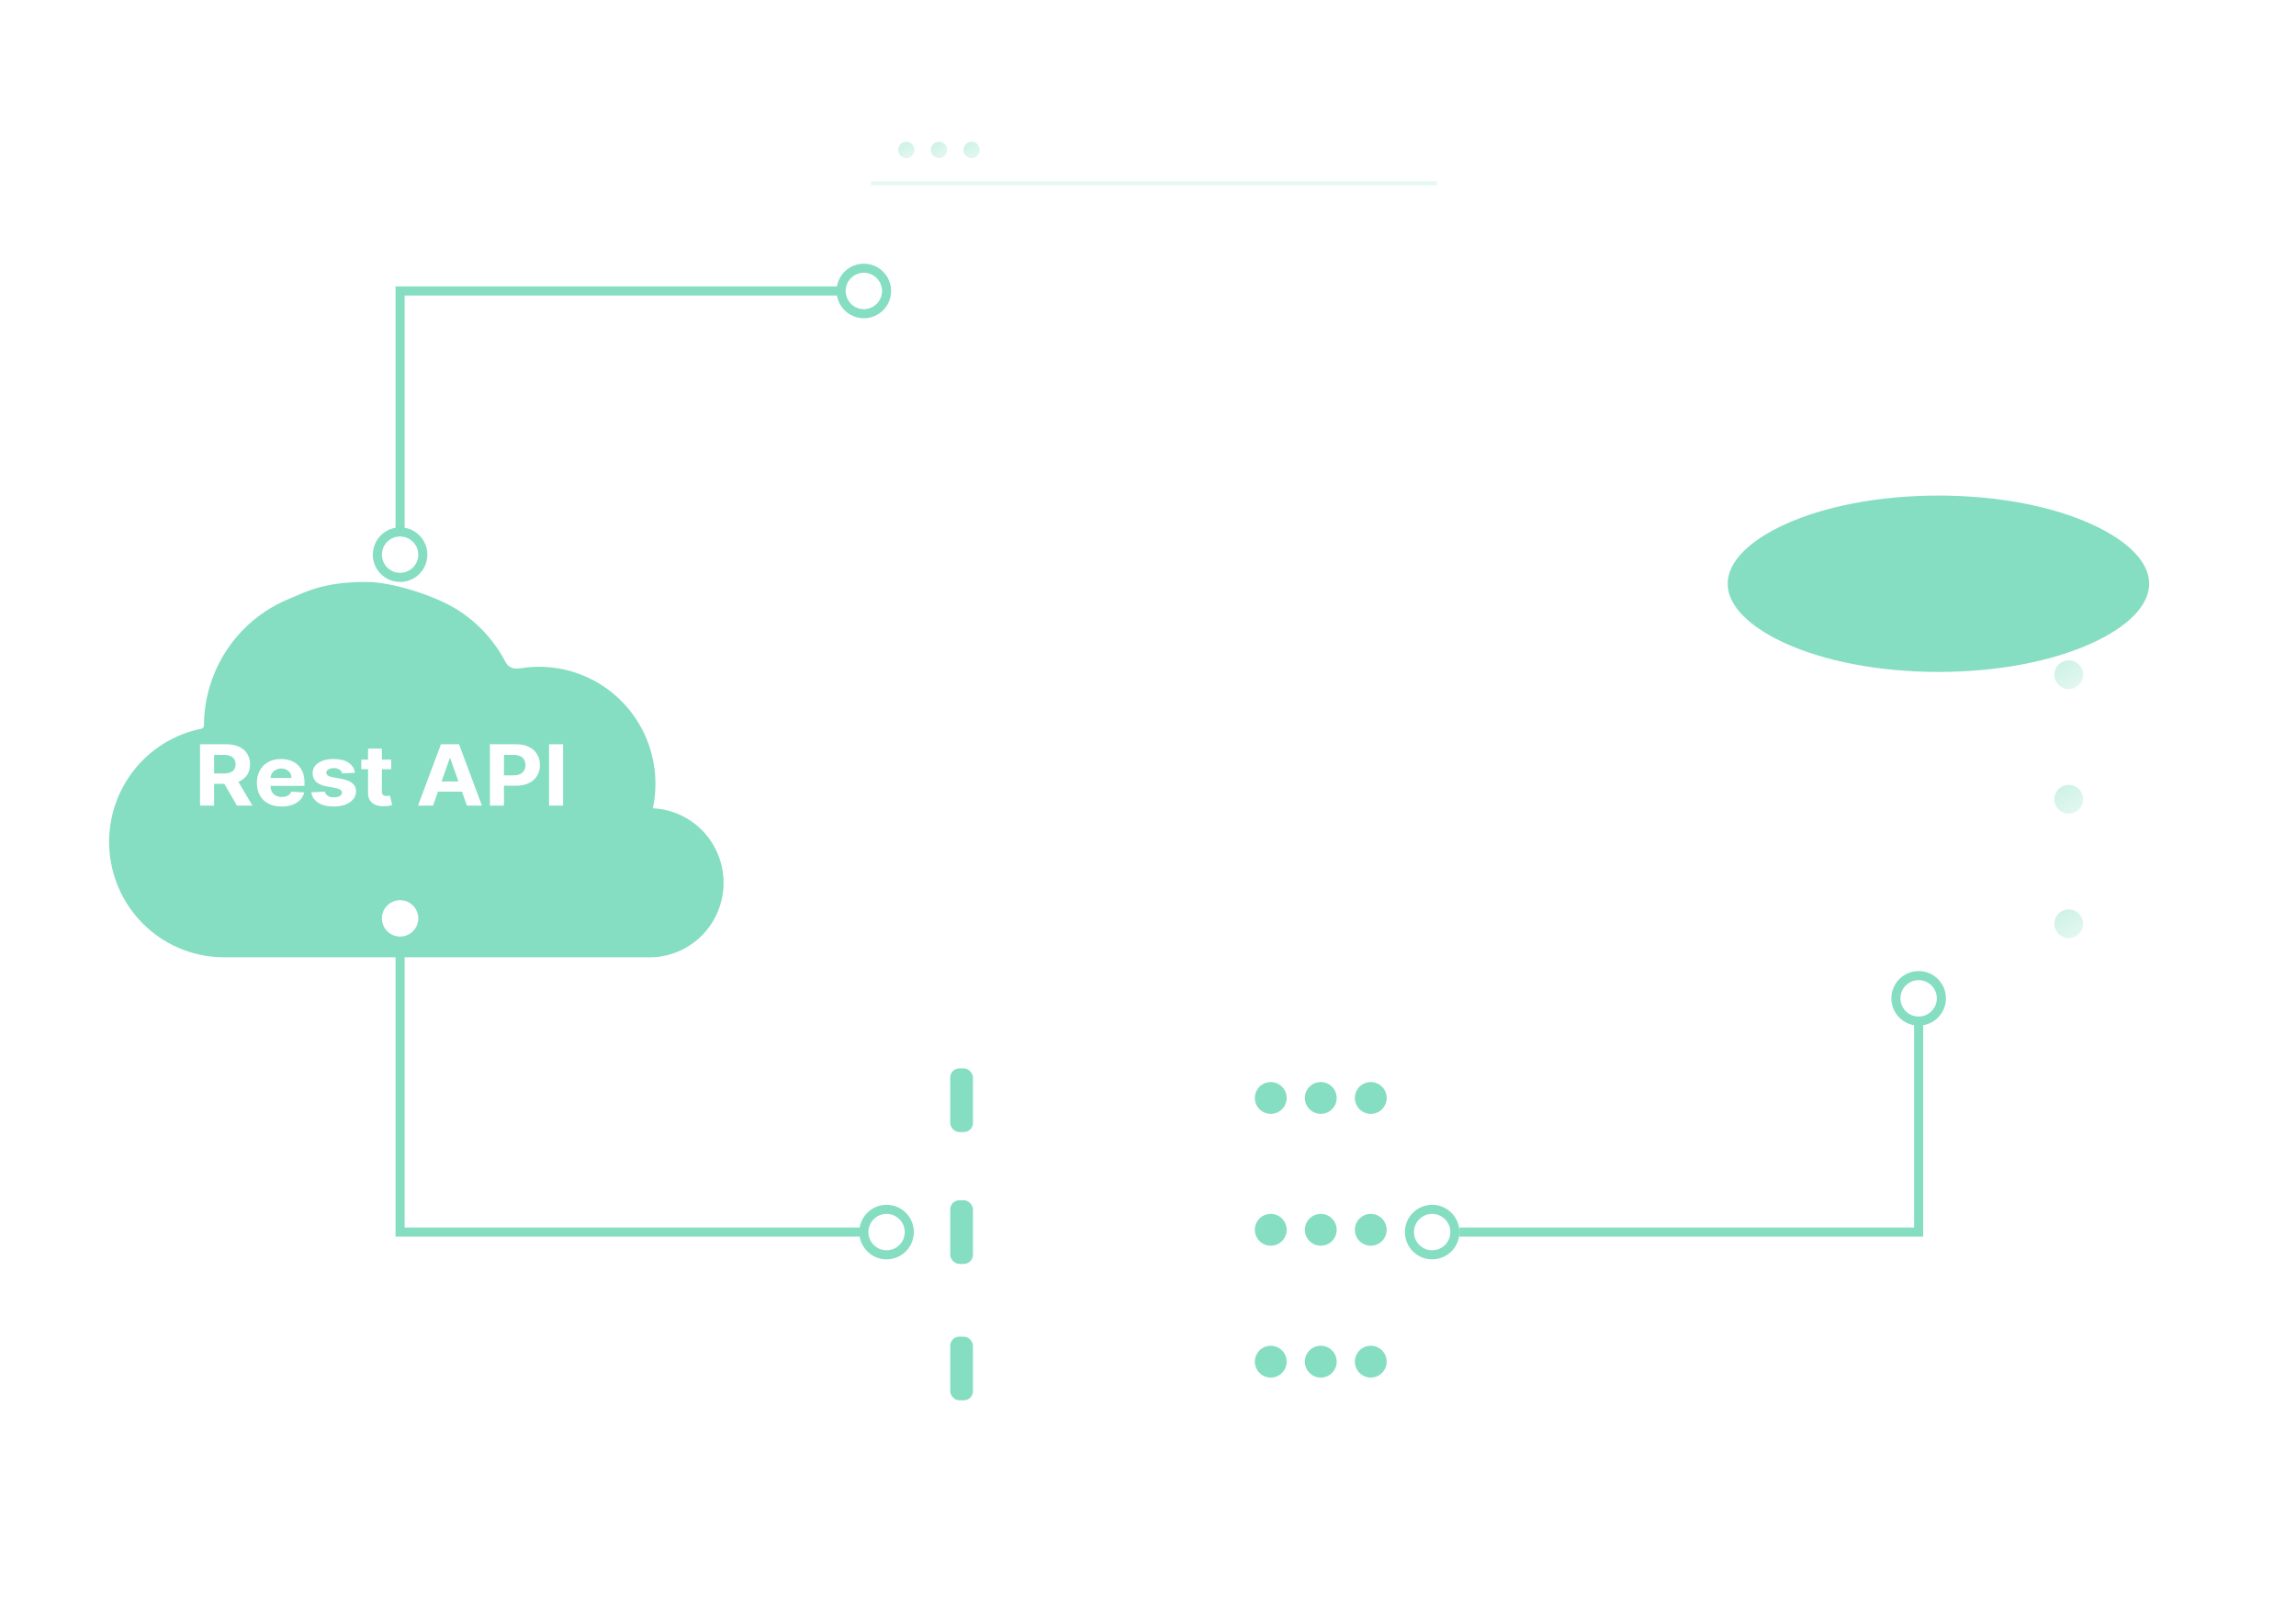 <svg width="505" height="354" viewBox="0 0 505 354" fill="none" xmlns="http://www.w3.org/2000/svg">
<g filter="url(#filter0_d_177_22048)">
<path fill-rule="evenodd" clip-rule="evenodd" d="M376.001 145.029V130.55C378.987 133.248 382.373 135.468 386.039 137.129C395.392 141.54 408.235 144.273 422.353 144.273C436.471 144.273 449.315 141.542 458.669 137.131C462.334 135.47 465.721 133.251 468.706 130.553V145.029C468.706 150.158 463.853 155.012 456.009 158.712C447.455 162.747 435.561 165.244 422.353 165.244C409.146 165.244 397.251 162.747 388.698 158.712C380.855 155.012 376.001 150.158 376.001 145.029ZM376.001 172.251C376.001 177.38 380.855 182.235 388.699 185.935C397.251 189.97 409.146 192.465 422.353 192.465C435.561 192.465 447.455 189.97 456.009 185.935C463.852 182.235 468.706 177.38 468.706 172.251V157.772C465.721 160.471 462.335 162.69 458.669 164.35C449.316 168.762 436.471 171.491 422.353 171.491C408.235 171.491 395.39 168.762 386.038 164.35C382.372 162.69 378.986 160.471 376 157.772L376.001 172.251ZM468.708 184.994V200.603C468.708 205.49 463.869 210.137 456.046 213.697C447.489 217.592 435.582 220 422.353 220C409.124 220 397.217 217.592 388.661 213.697C380.838 210.137 376 205.49 376 200.603V184.994C378.986 187.692 382.372 189.912 386.038 191.573C395.39 195.984 408.235 198.714 422.353 198.714C436.471 198.714 449.316 195.984 458.669 191.573C462.334 189.912 465.722 187.692 468.708 184.994Z" fill="white"/>
</g>
<circle cx="455.012" cy="203.189" r="3.16" fill="url(#paint0_linear_177_22048)" fill-opacity="0.4"/>
<circle cx="455.012" cy="175.798" r="3.16" fill="url(#paint1_linear_177_22048)" fill-opacity="0.4"/>
<circle cx="455.012" cy="148.407" r="3.16" fill="url(#paint2_linear_177_22048)" fill-opacity="0.4"/>
<g filter="url(#filter1_d_177_22048)">
<path fill-rule="evenodd" clip-rule="evenodd" d="M456.045 107.303C447.489 103.408 435.582 101 422.353 101C409.124 101 397.217 103.408 388.661 107.303C380.838 110.863 376 115.51 376 120.397C376 125.284 380.838 129.931 388.661 133.491C397.217 137.386 409.124 139.794 422.353 139.794C435.582 139.794 447.489 137.386 456.045 133.491C463.868 129.931 468.706 125.284 468.706 120.397C468.706 115.51 463.868 110.863 456.045 107.303Z" fill="#85DEC1"/>
</g>
<g filter="url(#filter2_d_177_22048)">
<rect x="195" y="228" width="120" height="26" rx="2" fill="white"/>
</g>
<g filter="url(#filter3_d_177_22048)">
<rect x="195" y="258" width="120" height="26" rx="2" fill="white"/>
</g>
<g filter="url(#filter4_d_177_22048)">
<rect x="195" y="288" width="120" height="26" rx="2" fill="white"/>
</g>
<circle cx="290.5" cy="241.5" r="3.5" fill="#85DEC1"/>
<circle cx="290.5" cy="270.5" r="3.5" fill="#85DEC1"/>
<circle cx="290.5" cy="299.5" r="3.5" fill="#85DEC1"/>
<circle cx="279.5" cy="241.5" r="3.5" fill="#85DEC1"/>
<circle cx="279.5" cy="270.5" r="3.5" fill="#85DEC1"/>
<circle cx="279.5" cy="299.5" r="3.5" fill="#85DEC1"/>
<circle cx="301.5" cy="241.5" r="3.5" fill="#85DEC1"/>
<circle cx="301.5" cy="270.5" r="3.5" fill="#85DEC1"/>
<circle cx="301.5" cy="299.5" r="3.5" fill="#85DEC1"/>
<rect x="209" y="264" width="5" height="14" rx="2" fill="#85DEC1"/>
<rect x="209" y="294" width="5" height="14" rx="2" fill="#85DEC1"/>
<rect x="209" y="235" width="5" height="14" rx="2" fill="#85DEC1"/>
<circle cx="195" cy="271" r="5" fill="white" stroke="#85DEC1" stroke-width="2"/>
<circle cx="315" cy="271" r="5" fill="white" stroke="#85DEC1" stroke-width="2"/>
<circle cx="422" cy="219.585" r="5" fill="white" stroke="#85DEC1" stroke-width="2"/>
<g filter="url(#filter5_d_177_22048)">
<path d="M189 32C189 27.582 192.582 24 197 24H310.273C314.691 24 318.273 27.582 318.273 32V96.197C318.273 100.615 314.691 104.197 310.273 104.197H197C192.582 104.197 189 100.615 189 96.197V32Z" fill="white"/>
</g>
<circle cx="199.341" cy="32.977" r="1.795" fill="url(#paint3_linear_177_22048)" fill-opacity="0.4"/>
<circle cx="206.523" cy="32.977" r="1.795" fill="url(#paint4_linear_177_22048)" fill-opacity="0.4"/>
<circle cx="213.705" cy="32.977" r="1.795" fill="url(#paint5_linear_177_22048)" fill-opacity="0.4"/>
<g filter="url(#filter6_d_177_22048)">
<path d="M176 112.576H334V112.576C334 117.864 329.713 122.152 324.424 122.152H185.576C180.287 122.152 176 117.864 176 112.576V112.576Z" fill="white"/>
</g>
<line x1="191.561" y1="40.3" x2="316.045" y2="40.3" stroke="#85DEC1" stroke-opacity="0.2" stroke-width="0.915"/>
<path d="M185 64H88V117" stroke="#85DEC1" stroke-width="2"/>
<path d="M190 271H88V208" stroke="#85DEC1" stroke-width="2"/>
<path d="M321 271H422V225" stroke="#85DEC1" stroke-width="2"/>
<g filter="url(#filter7_d_177_22048)">
<path d="M139.583 169.788C139.593 169.788 139.602 169.781 139.604 169.771C139.978 167.997 140.167 166.187 140.166 164.373C140.166 160.997 139.505 157.653 138.22 154.533C136.935 151.414 135.051 148.579 132.676 146.192C130.302 143.804 127.483 141.91 124.38 140.618C121.278 139.326 117.953 138.66 114.595 138.66C113.174 138.662 111.757 138.78 110.356 139.014C110.034 139.068 109.71 139.062 109.383 139.048V139.048C108.453 139.008 107.651 138.501 107.222 137.675C104.793 132.996 101.179 129.034 96.733 126.194C91.867 123.086 82.265 119.956 76.5 120C67 120 63.154 122.246 59.5 123.75C55.846 125.254 52.523 127.467 49.722 130.264C46.92 133.061 44.695 136.387 43.173 140.05C41.652 143.713 40.864 147.642 40.855 151.612V151.612C40.855 151.936 40.622 152.212 40.304 152.276C34.288 153.484 28.907 156.855 25.177 161.769C21.334 166.832 19.524 173.164 20.107 179.506C20.69 185.849 23.623 191.74 28.324 196.009C33.026 200.279 39.151 202.615 45.486 202.554H138.1C142.421 202.752 146.643 201.216 149.838 198.283C153.032 195.351 154.938 191.262 155.134 186.917C155.331 182.572 153.803 178.326 150.887 175.114C147.97 171.902 143.904 169.986 139.583 169.788V169.788Z" fill="#85DEC1"/>
</g>
<path d="M44 177.197V163.707H49.762C50.865 163.707 51.807 163.889 52.587 164.253C53.371 164.613 53.968 165.125 54.377 165.788C54.79 166.447 54.997 167.222 54.997 168.113C54.997 169.009 54.788 169.78 54.369 170.426C53.951 171.067 53.345 171.559 52.551 171.901C51.762 172.244 50.806 172.415 49.684 172.415H45.826V170.123H49.185C49.774 170.123 50.264 170.048 50.654 169.899C51.044 169.749 51.334 169.525 51.524 169.227C51.719 168.928 51.816 168.557 51.816 168.113C51.816 167.666 51.719 167.288 51.524 166.98C51.334 166.673 51.041 166.44 50.647 166.282C50.257 166.12 49.765 166.038 49.17 166.038H47.088V177.197H44ZM51.888 171.058L55.518 177.197H52.109L48.557 171.058H51.888Z" fill="white"/>
<path d="M61.938 177.395C60.811 177.395 59.841 177.184 59.028 176.763C58.22 176.337 57.597 175.735 57.16 174.958C56.722 174.176 56.504 173.252 56.504 172.184C56.504 171.144 56.722 170.23 57.16 169.444C57.597 168.658 58.213 168.045 59.007 167.606C59.806 167.167 60.742 166.948 61.817 166.948C62.539 166.948 63.212 167.055 63.835 167.27C64.462 167.481 65.009 167.799 65.475 168.225C65.946 168.651 66.312 169.187 66.573 169.833C66.835 170.474 66.966 171.225 66.966 172.086V172.856H57.716V171.117H64.106C64.106 170.713 64.011 170.355 63.821 170.044C63.63 169.732 63.367 169.488 63.029 169.312C62.696 169.132 62.309 169.042 61.867 169.042C61.405 169.042 60.996 169.141 60.64 169.339C60.288 169.532 60.012 169.793 59.813 170.123C59.613 170.448 59.511 170.81 59.506 171.21V172.863C59.506 173.364 59.606 173.796 59.806 174.161C60.01 174.525 60.298 174.806 60.668 175.004C61.039 175.201 61.479 175.3 61.988 175.3C62.325 175.3 62.634 175.256 62.915 175.168C63.195 175.081 63.435 174.949 63.635 174.773C63.835 174.598 63.987 174.382 64.092 174.128L66.901 174.299C66.759 174.923 66.466 175.467 66.024 175.933C65.587 176.394 65.021 176.754 64.327 177.013C63.638 177.268 62.841 177.395 61.938 177.395Z" fill="white"/>
<path d="M78.062 169.965L75.281 170.123C75.234 169.903 75.131 169.705 74.975 169.53C74.818 169.35 74.611 169.207 74.354 169.102C74.102 168.992 73.8 168.937 73.448 168.937C72.978 168.937 72.581 169.029 72.257 169.214C71.934 169.394 71.772 169.635 71.772 169.938C71.772 170.18 71.877 170.384 72.086 170.551C72.295 170.718 72.654 170.852 73.163 170.953L75.146 171.321C76.211 171.524 77.005 171.848 77.528 172.296C78.051 172.744 78.312 173.333 78.312 174.062C78.312 174.725 78.1 175.307 77.677 175.807C77.259 176.308 76.684 176.699 75.951 176.98C75.224 177.257 74.385 177.395 73.434 177.395C71.984 177.395 70.829 177.116 69.968 176.558C69.112 175.996 68.611 175.232 68.463 174.266L71.451 174.121C71.542 174.53 71.76 174.841 72.108 175.057C72.455 175.267 72.899 175.373 73.441 175.373C73.974 175.373 74.402 175.278 74.725 175.089C75.053 174.896 75.219 174.648 75.224 174.345C75.219 174.09 75.103 173.882 74.875 173.719C74.646 173.552 74.295 173.425 73.819 173.337L71.922 172.988C70.852 172.79 70.056 172.448 69.533 171.96C69.015 171.473 68.756 170.852 68.756 170.096C68.756 169.446 68.946 168.886 69.326 168.416C69.711 167.947 70.251 167.584 70.945 167.33C71.644 167.075 72.462 166.948 73.398 166.948C74.782 166.948 75.871 167.218 76.665 167.758C77.463 168.298 77.929 169.033 78.062 169.965Z" fill="white"/>
<path d="M86.052 167.079V169.187H79.455V167.079H86.052ZM80.953 164.655H83.991V174.088C83.991 174.347 84.033 174.549 84.119 174.694C84.205 174.835 84.323 174.934 84.476 174.991C84.632 175.048 84.813 175.076 85.018 175.076C85.16 175.076 85.303 175.065 85.445 175.043C85.588 175.017 85.698 174.997 85.773 174.984L86.251 177.072C86.099 177.116 85.885 177.167 85.609 177.224C85.334 177.285 84.999 177.323 84.604 177.336C83.872 177.362 83.23 177.272 82.678 177.066C82.132 176.859 81.706 176.539 81.402 176.104C81.098 175.669 80.948 175.12 80.953 174.457V164.655Z" fill="white"/>
<path d="M95.253 177.197H91.944L96.986 163.707H100.966L106.001 177.197H102.692L99.033 166.789H98.919L95.253 177.197ZM95.046 171.895H102.863V174.121H95.046V171.895Z" fill="white"/>
<path d="M107.759 177.197V163.707H113.521C114.629 163.707 115.572 163.902 116.352 164.293C117.132 164.679 117.726 165.217 118.135 165.907C118.549 166.592 118.756 167.382 118.756 168.278C118.756 169.174 118.546 169.965 118.128 170.65C117.71 171.335 117.103 171.868 116.309 172.25C115.52 172.632 114.565 172.823 113.443 172.823H109.77V170.538H112.943C113.538 170.538 114.027 170.443 114.412 170.254C114.802 170.061 115.092 169.795 115.282 169.457C115.477 169.115 115.575 168.722 115.575 168.278C115.575 167.83 115.477 167.439 115.282 167.106C115.092 166.767 114.802 166.506 114.412 166.322C114.023 166.133 113.528 166.038 112.929 166.038H110.847V177.197H107.759Z" fill="white"/>
<path d="M123.849 163.707V177.197H120.761V163.707H123.849Z" fill="white"/>
<circle cx="88" cy="122" r="5" fill="white" stroke="#85DEC1" stroke-width="2"/>
<circle cx="88" cy="202" r="5" fill="white" stroke="#85DEC1" stroke-width="2"/>
<circle cx="190" cy="64" r="5" fill="white" stroke="#85DEC1" stroke-width="2"/>
<defs>
<filter id="filter0_d_177_22048" x="348" y="106.55" width="156.708" height="153.45" filterUnits="userSpaceOnUse" color-interpolation-filters="sRGB">
<feFlood flood-opacity="0" result="BackgroundImageFix"/>
<feColorMatrix in="SourceAlpha" type="matrix" values="0 0 0 0 0 0 0 0 0 0 0 0 0 0 0 0 0 0 127 0" result="hardAlpha"/>
<feOffset dx="4" dy="8"/>
<feGaussianBlur stdDeviation="16"/>
<feComposite in2="hardAlpha" operator="out"/>
<feColorMatrix type="matrix" values="0 0 0 0 0.522 0 0 0 0 0.871 0 0 0 0 0.757 0 0 0 0.4 0"/>
<feBlend mode="normal" in2="BackgroundImageFix" result="effect1_dropShadow_177_22048"/>
<feBlend mode="normal" in="SourceGraphic" in2="effect1_dropShadow_177_22048" result="shape"/>
</filter>
<filter id="filter1_d_177_22048" x="356" y="85" width="140.707" height="86.794" filterUnits="userSpaceOnUse" color-interpolation-filters="sRGB">
<feFlood flood-opacity="0" result="BackgroundImageFix"/>
<feColorMatrix in="SourceAlpha" type="matrix" values="0 0 0 0 0 0 0 0 0 0 0 0 0 0 0 0 0 0 127 0" result="hardAlpha"/>
<feOffset dx="4" dy="8"/>
<feGaussianBlur stdDeviation="12"/>
<feComposite in2="hardAlpha" operator="out"/>
<feColorMatrix type="matrix" values="0 0 0 0 0.522 0 0 0 0 0.871 0 0 0 0 0.757 0 0 0 0.4 0"/>
<feBlend mode="normal" in2="BackgroundImageFix" result="effect1_dropShadow_177_22048"/>
<feBlend mode="normal" in="SourceGraphic" in2="effect1_dropShadow_177_22048" result="shape"/>
</filter>
<filter id="filter2_d_177_22048" x="167" y="204" width="184" height="90" filterUnits="userSpaceOnUse" color-interpolation-filters="sRGB">
<feFlood flood-opacity="0" result="BackgroundImageFix"/>
<feColorMatrix in="SourceAlpha" type="matrix" values="0 0 0 0 0 0 0 0 0 0 0 0 0 0 0 0 0 0 127 0" result="hardAlpha"/>
<feOffset dx="4" dy="8"/>
<feGaussianBlur stdDeviation="16"/>
<feComposite in2="hardAlpha" operator="out"/>
<feColorMatrix type="matrix" values="0 0 0 0 0.522 0 0 0 0 0.871 0 0 0 0 0.757 0 0 0 0.4 0"/>
<feBlend mode="normal" in2="BackgroundImageFix" result="effect1_dropShadow_177_22048"/>
<feBlend mode="normal" in="SourceGraphic" in2="effect1_dropShadow_177_22048" result="shape"/>
</filter>
<filter id="filter3_d_177_22048" x="167" y="234" width="184" height="90" filterUnits="userSpaceOnUse" color-interpolation-filters="sRGB">
<feFlood flood-opacity="0" result="BackgroundImageFix"/>
<feColorMatrix in="SourceAlpha" type="matrix" values="0 0 0 0 0 0 0 0 0 0 0 0 0 0 0 0 0 0 127 0" result="hardAlpha"/>
<feOffset dx="4" dy="8"/>
<feGaussianBlur stdDeviation="16"/>
<feComposite in2="hardAlpha" operator="out"/>
<feColorMatrix type="matrix" values="0 0 0 0 0.522 0 0 0 0 0.871 0 0 0 0 0.757 0 0 0 0.4 0"/>
<feBlend mode="normal" in2="BackgroundImageFix" result="effect1_dropShadow_177_22048"/>
<feBlend mode="normal" in="SourceGraphic" in2="effect1_dropShadow_177_22048" result="shape"/>
</filter>
<filter id="filter4_d_177_22048" x="167" y="264" width="184" height="90" filterUnits="userSpaceOnUse" color-interpolation-filters="sRGB">
<feFlood flood-opacity="0" result="BackgroundImageFix"/>
<feColorMatrix in="SourceAlpha" type="matrix" values="0 0 0 0 0 0 0 0 0 0 0 0 0 0 0 0 0 0 127 0" result="hardAlpha"/>
<feOffset dx="4" dy="8"/>
<feGaussianBlur stdDeviation="16"/>
<feComposite in2="hardAlpha" operator="out"/>
<feColorMatrix type="matrix" values="0 0 0 0 0.522 0 0 0 0 0.871 0 0 0 0 0.757 0 0 0 0.4 0"/>
<feBlend mode="normal" in2="BackgroundImageFix" result="effect1_dropShadow_177_22048"/>
<feBlend mode="normal" in="SourceGraphic" in2="effect1_dropShadow_177_22048" result="shape"/>
</filter>
<filter id="filter5_d_177_22048" x="161" y="0" width="193.273" height="144.197" filterUnits="userSpaceOnUse" color-interpolation-filters="sRGB">
<feFlood flood-opacity="0" result="BackgroundImageFix"/>
<feColorMatrix in="SourceAlpha" type="matrix" values="0 0 0 0 0 0 0 0 0 0 0 0 0 0 0 0 0 0 127 0" result="hardAlpha"/>
<feOffset dx="4" dy="8"/>
<feGaussianBlur stdDeviation="16"/>
<feComposite in2="hardAlpha" operator="out"/>
<feColorMatrix type="matrix" values="0 0 0 0 0.522 0 0 0 0 0.871 0 0 0 0 0.757 0 0 0 0.4 0"/>
<feBlend mode="normal" in2="BackgroundImageFix" result="effect1_dropShadow_177_22048"/>
<feBlend mode="normal" in="SourceGraphic" in2="effect1_dropShadow_177_22048" result="shape"/>
</filter>
<filter id="filter6_d_177_22048" x="148" y="88.576" width="222" height="73.576" filterUnits="userSpaceOnUse" color-interpolation-filters="sRGB">
<feFlood flood-opacity="0" result="BackgroundImageFix"/>
<feColorMatrix in="SourceAlpha" type="matrix" values="0 0 0 0 0 0 0 0 0 0 0 0 0 0 0 0 0 0 127 0" result="hardAlpha"/>
<feOffset dx="4" dy="8"/>
<feGaussianBlur stdDeviation="16"/>
<feComposite in2="hardAlpha" operator="out"/>
<feColorMatrix type="matrix" values="0 0 0 0 0.522 0 0 0 0 0.871 0 0 0 0 0.757 0 0 0 0.4 0"/>
<feBlend mode="normal" in2="BackgroundImageFix" result="effect1_dropShadow_177_22048"/>
<feBlend mode="normal" in="SourceGraphic" in2="effect1_dropShadow_177_22048" result="shape"/>
</filter>
<filter id="filter7_d_177_22048" x="0" y="104" width="183.151" height="130.571" filterUnits="userSpaceOnUse" color-interpolation-filters="sRGB">
<feFlood flood-opacity="0" result="BackgroundImageFix"/>
<feColorMatrix in="SourceAlpha" type="matrix" values="0 0 0 0 0 0 0 0 0 0 0 0 0 0 0 0 0 0 127 0" result="hardAlpha"/>
<feOffset dx="4" dy="8"/>
<feGaussianBlur stdDeviation="12"/>
<feComposite in2="hardAlpha" operator="out"/>
<feColorMatrix type="matrix" values="0 0 0 0 0.522 0 0 0 0 0.871 0 0 0 0 0.757 0 0 0 0.4 0"/>
<feBlend mode="normal" in2="BackgroundImageFix" result="effect1_dropShadow_177_22048"/>
<feBlend mode="normal" in="SourceGraphic" in2="effect1_dropShadow_177_22048" result="shape"/>
</filter>
<linearGradient id="paint0_linear_177_22048" x1="451.852" y1="201.293" x2="455.012" y2="206.35" gradientUnits="userSpaceOnUse">
<stop stop-color="#85DEC1"/>
<stop offset="1" stop-color="#85DEC1" stop-opacity="0.63"/>
</linearGradient>
<linearGradient id="paint1_linear_177_22048" x1="451.852" y1="173.902" x2="455.012" y2="178.959" gradientUnits="userSpaceOnUse">
<stop stop-color="#85DEC1"/>
<stop offset="1" stop-color="#85DEC1" stop-opacity="0.63"/>
</linearGradient>
<linearGradient id="paint2_linear_177_22048" x1="451.852" y1="146.511" x2="455.012" y2="151.568" gradientUnits="userSpaceOnUse">
<stop stop-color="#85DEC1"/>
<stop offset="1" stop-color="#85DEC1" stop-opacity="0.63"/>
</linearGradient>
<linearGradient id="paint3_linear_177_22048" x1="197.545" y1="31.9" x2="199.341" y2="34.773" gradientUnits="userSpaceOnUse">
<stop stop-color="#85DEC1"/>
<stop offset="1" stop-color="#85DEC1" stop-opacity="0.63"/>
</linearGradient>
<linearGradient id="paint4_linear_177_22048" x1="204.727" y1="31.9" x2="206.523" y2="34.773" gradientUnits="userSpaceOnUse">
<stop stop-color="#85DEC1"/>
<stop offset="1" stop-color="#85DEC1" stop-opacity="0.63"/>
</linearGradient>
<linearGradient id="paint5_linear_177_22048" x1="211.909" y1="31.9" x2="213.705" y2="34.773" gradientUnits="userSpaceOnUse">
<stop stop-color="#85DEC1"/>
<stop offset="1" stop-color="#85DEC1" stop-opacity="0.63"/>
</linearGradient>
</defs>
</svg>

